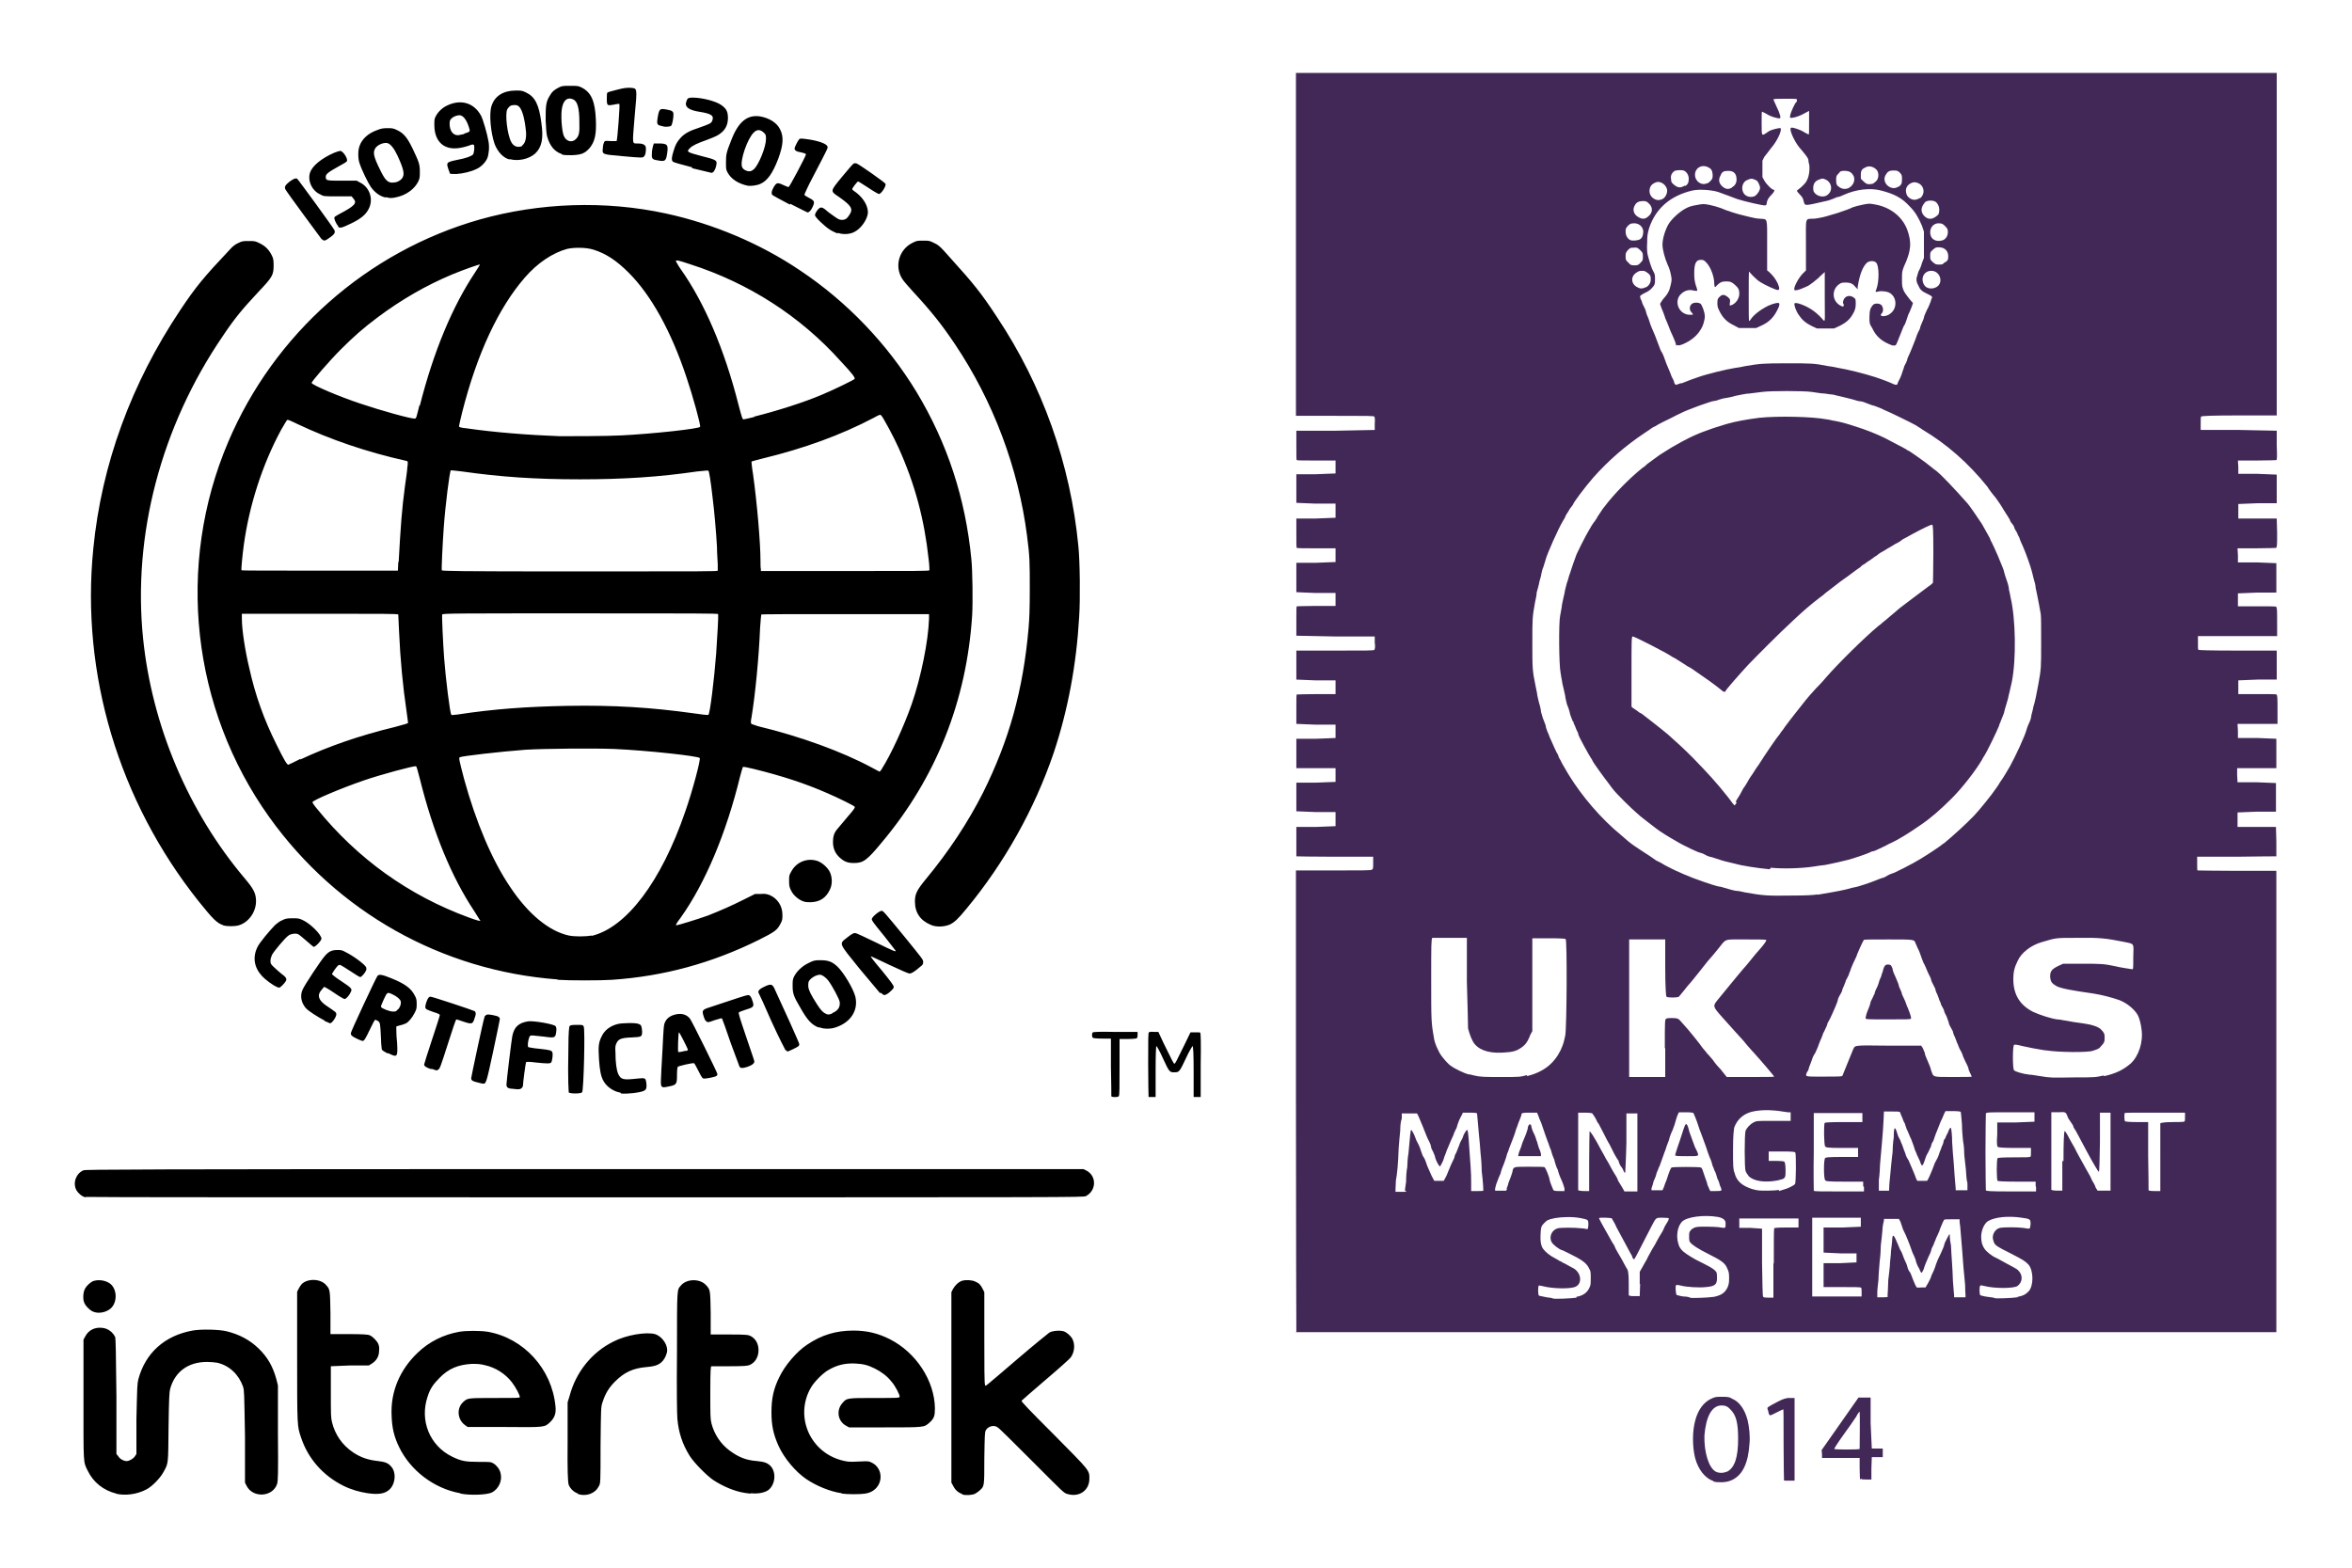 <?xml version="1.0" encoding="UTF-8"?><svg id="b" xmlns="http://www.w3.org/2000/svg" viewBox="0 0 60 40" width="60" height="40"><g id="c"><rect width="60" height="40" style="fill:none;"/><path d="M2.97,38.11c-.33-.08-.59-.29-.73-.58-.12-.24-.11-.15-.11-1.84v-1.51l.05-.09c.08-.15.24-.23.42-.21.15.01.28.11.34.24.01.03.02.43.03,1.51v1.47s.05.06.05.06c.04.07.14.12.21.12s.17-.06.21-.12l.04-.06v-.89c.02-.84.02-.9.05-1.02.18-.67.67-1.11,1.38-1.24.21-.04.69-.03.88.02.32.08.58.22.8.43.23.22.37.46.46.79l.04.16v1.21c.01,1.1,0,1.22-.02,1.3-.11.34-.62.37-.78.05l-.04-.08v-1.17c-.02-1.15-.02-1.18-.05-1.28-.11-.31-.35-.54-.66-.61-.06-.01-.17-.02-.26-.02-.48,0-.82.25-.94.69-.02.08-.03.23-.04.96-.01.96,0,.93-.13,1.16-.08.15-.28.36-.43.44-.24.13-.55.17-.79.11h0ZM14.75,38.11c-.1-.03-.2-.12-.24-.22q-.04-.08-.03-1.1v-1.01s.05-.16.05-.16c.16-.61.57-1.12,1.12-1.39.33-.17.83-.25,1.06-.19.16.05.31.24.31.41,0,.08-.05.2-.11.27-.09.1-.18.14-.41.16-.35.03-.57.13-.81.37-.16.16-.25.31-.32.53-.04.12-.04.14-.05,1.1,0,.97,0,.98-.05,1.05-.09.18-.32.26-.53.19ZM24.55,38.12c-.1-.03-.18-.1-.23-.2l-.05-.09v-4.86l.04-.08c.05-.09.14-.18.23-.21.1-.03.26-.02.34.02.1.04.14.09.19.19l.04.08v1.17c0,.68,0,1.18.02,1.2.02.03-.08.11.82-.66.42-.36.78-.65.82-.68.09-.05.28-.06.37-.03.08.03.18.12.22.2.07.14.05.34-.05.47-.02.03-.31.29-.64.57-.33.28-.6.52-.61.53-.01.02.17.21.82.86.93.94.91.91.91,1.13,0,.3-.26.48-.56.39-.09-.02-.12-.06-.91-.85-.45-.45-.84-.84-.87-.85-.09-.07-.24-.03-.3.07-.03.05-.03.12-.04.72,0,.74,0,.71-.12.82-.03.03-.08.06-.11.08-.07.04-.25.05-.34.02ZM9.38,38.1c-.2-.03-.42-.09-.62-.19-.52-.26-.9-.69-1.08-1.23-.1-.3-.1-.27-.1-2.08v-1.64s.04-.08.04-.08c.02-.04.06-.1.08-.12.16-.15.49-.13.62.03.1.11.1.12.11.71v.54s.48,0,.48,0c.32,0,.49.01.52.03.08.03.19.15.22.22.02.05.03.1.02.18,0,.14-.07.25-.18.32l-.08.05h-.48c-.27.01-.48.02-.49.02,0,0,0,.29,0,.65,0,.59,0,.66.03.78.08.32.26.58.54.77.2.13.37.19.64.22.17.02.25.05.32.13.15.15.12.47-.05.61-.11.09-.26.12-.54.08ZM11.74,38.1c-.67-.12-1.27-.58-1.56-1.18-.13-.27-.18-.49-.19-.8-.03-.61.21-1.17.66-1.6.3-.29.67-.47,1.07-.54.18-.03.53-.03.72,0,.92.16,1.64.95,1.73,1.9.02.18-.02.29-.13.4-.15.14-.11.14-1.18.13h-.93s-.07-.05-.07-.05c-.19-.14-.22-.43-.04-.59.11-.1.11-.1.8-.1.54,0,.63,0,.64-.02.01-.04-.1-.25-.2-.38-.17-.22-.42-.38-.7-.44-.12-.03-.18-.03-.33-.03-.34.02-.59.12-.82.36-.16.16-.24.28-.3.47-.21.61.05,1.26.63,1.54.23.11.33.13.68.13.29,0,.3,0,.37.04.08.05.16.15.18.25.05.19-.05.4-.22.49-.12.06-.54.08-.8.03h0ZM19.15,38.11s-.1-.01-.16-.02c-.25-.04-.54-.16-.8-.33-.17-.12-.49-.44-.6-.62-.18-.29-.28-.59-.31-.94-.01-.12-.02-.7-.01-1.71,0-1.67,0-1.57.1-1.69.15-.18.5-.18.65,0,.1.11.1.12.11.71v.54s.48,0,.48,0c.44,0,.48.01.54.04.13.07.2.2.2.36,0,.18-.09.32-.23.38-.05.02-.14.03-.5.03-.24,0-.45,0-.47,0-.02,0-.03.08-.03.67s0,.67.03.79c.07.27.23.52.46.69.23.17.42.25.71.27.19.02.27.05.35.14.14.17.1.47-.07.6-.1.07-.27.1-.45.08ZM21.47,38.1c-.29-.04-.65-.19-.9-.36-.28-.19-.57-.54-.71-.85-.13-.29-.18-.52-.18-.85,0-.35.05-.6.2-.9.14-.3.45-.66.71-.83.37-.25.74-.36,1.18-.36.35,0,.63.07.93.22.67.34,1.14,1.06,1.15,1.76,0,.2-.02.26-.14.37-.14.12-.11.12-1.14.12h-.91l-.09-.05c-.2-.12-.24-.39-.08-.57.11-.13.11-.13.82-.13.56,0,.63,0,.64-.03.01-.04-.11-.28-.21-.39-.11-.14-.26-.25-.42-.33-.18-.09-.3-.12-.51-.13-.26-.01-.47.04-.7.18-.13.08-.34.29-.42.43-.22.37-.23.82-.04,1.2.19.37.53.62.96.69.07.01.19.01.33,0,.21-.01.22-.01.3.03.25.12.3.46.1.66-.07.07-.15.11-.27.13-.12.02-.45.02-.59,0h0ZM2.36,33.46c-.08-.04-.18-.14-.21-.22-.04-.08-.03-.26.01-.34.04-.09.16-.2.24-.22.15-.04.33,0,.43.09.16.15.16.46,0,.61-.12.11-.33.15-.47.08h0ZM2.18,30.55c-.09-.02-.18-.1-.23-.18-.1-.19-.01-.43.18-.51.05-.02,1.32-.03,12.79-.03h12.72l.08.04c.26.14.25.51-.02.65-.06.03-.39.03-12.76.03-6.99,0-12.73,0-12.76-.01ZM28.35,27.96s0-.34-.01-.74v-.72s-.22,0-.22,0c-.13,0-.23-.01-.24-.02-.03-.02-.03-.12,0-.14.02-.01.18-.02.58-.01h.56s0,.07,0,.07c0,.04,0,.07-.02.09-.01.01-.11.02-.23.02h-.21s0,.72,0,.72c0,.5,0,.72-.02.74-.02.03-.18.03-.19,0h0ZM29.3,27.97s-.01-.37-.01-.81c0-.67,0-.81.02-.82.01-.01.07-.02.13-.01h.11s.14.3.14.3c.22.45.25.51.27.51s.05-.06.27-.51l.14-.29h.12c.08,0,.12,0,.13.01.01.02.02.23.01.83v.81h-.18v-.65c0-.44-.01-.65-.03-.65,0,0-.09.14-.17.32-.16.34-.17.35-.29.35s-.13,0-.29-.35c-.08-.18-.16-.32-.17-.32-.01,0-.02.21-.02.65v.65s-.09,0-.09,0c-.05,0-.09,0-.09,0ZM14.51,27.87s-.03-.24-.01-1.14c0-.4.02-.53.03-.55.02-.02.05-.03.18-.03.15,0,.16,0,.18.04.04.06,0,1.64-.04,1.68-.03.04-.31.04-.35,0ZM15.83,27.88c-.18-.03-.35-.15-.43-.29-.07-.12-.1-.27-.12-.57-.02-.33-.01-.42.07-.58.07-.15.21-.26.4-.31.11-.03.49-.04.55,0,.06.02.07.06.08.18,0,.14,0,.15-.26.16-.27.01-.34.04-.39.14-.03.06-.04.1-.03.23,0,.28.03.47.07.56.07.15.13.16.49.12.21-.02.21-.02.23.13.01.1,0,.15-.06.18-.09.05-.46.09-.59.07ZM13.05,27.78c-.1-.01-.13-.04-.13-.11,0-.07.13-1.15.15-1.24.05-.23.16-.33.4-.37.15-.02.65.07.7.12.02.03.03.05.02.14-.02.16-.03.17-.31.13-.12-.01-.26-.03-.29-.03-.06,0-.07,0-.09.05-.03.08-.05.23-.02.25.01,0,.14.03.28.04.27.03.31.04.33.09.02.04,0,.22-.03.26-.03.03-.1.03-.39,0-.15-.02-.24-.02-.25-.01-.01.01-.08.53-.08.61,0,0-.01.03-.03.05-.04.04-.09.04-.24.02ZM16.88,27.73s-.03-.05-.02-.17c0-.07.02-.42.04-.77.03-.6.03-.64.07-.72.05-.1.14-.16.28-.19.15-.03.27.01.35.11.05.06.7,1.38.7,1.41,0,.02,0,.04-.02.05-.03.03-.25.07-.31.07-.05,0-.06-.01-.15-.19-.05-.1-.1-.19-.11-.2-.03-.02-.4.07-.42.09-.01.02-.02.09-.02.21,0,.23-.01.25-.2.29-.16.03-.15.03-.19,0ZM17.49,26.82s.06-.02.06-.03c0-.03-.22-.46-.23-.45-.02.02-.03.49-.02.5.01.01.08,0,.19-.03ZM12.19,27.62c-.13-.03-.17-.05-.17-.11,0-.03.31-1.49.34-1.56,0-.02.02-.04.04-.05.03-.02.05-.02.17,0,.15.03.18.05.18.11,0,.02-.08.39-.17.82-.17.79-.18.82-.25.82-.01,0-.08-.01-.14-.03ZM11,27.28c-.13-.04-.18-.08-.18-.12,0-.01.09-.3.2-.63.11-.33.2-.61.2-.63,0-.02-.04-.04-.14-.07-.2-.07-.23-.08-.23-.14,0-.06.05-.2.08-.23.01-.02.04-.03.05-.03.05,0,1.1.35,1.13.37.03.03.04.07,0,.17-.05.17-.07.17-.31.09-.08-.03-.15-.05-.16-.05s-.1.26-.2.58c-.22.69-.22.67-.26.7-.04.03-.03.03-.17-.02h0ZM18.87,27.23s-.11-.3-.23-.62c-.11-.33-.21-.6-.22-.62-.01-.02-.05,0-.19.04-.16.06-.18.06-.21.03-.03-.02-.05-.06-.07-.13-.05-.15-.03-.17.16-.23.69-.23.93-.31.97-.31.05,0,.08.03.12.16.04.13.03.15-.17.21-.09.03-.17.06-.18.07-.02.01.02.14.18.61.11.33.21.61.21.63.02.05-.05.11-.17.15-.13.04-.17.04-.2,0ZM9.89,26.88c-.08-.04-.14-.08-.15-.1,0-.02-.02-.14-.02-.27-.02-.4-.02-.42-.08-.46-.03-.02-.06-.03-.07-.03s-.07.11-.13.24c-.12.25-.15.3-.19.3-.03,0-.23-.09-.27-.13-.02-.01-.03-.04-.03-.07,0-.04.64-1.41.68-1.46.04-.05.13-.03.35.06.35.14.51.26.6.44.04.07.05.11.05.21,0,.1,0,.14-.05.23-.06.12-.15.23-.22.27-.03.01-.09.04-.15.05l-.1.03v.06s0,.19.02.35c.02.38.01.39-.23.27h0ZM10.15,25.76c.06-.06.09-.16.07-.22-.02-.05-.1-.12-.21-.17-.13-.06-.13-.06-.22.13-.04.09-.08.18-.07.19.01.04.22.12.3.12.07,0,.09,0,.12-.05ZM20.04,26.8s-.16-.3-.36-.74c-.17-.39-.32-.72-.33-.73-.02-.05.03-.1.16-.16.15-.07.19-.06.24.04.21.45.64,1.4.64,1.43,0,.02-.01.05-.03.06-.02.02-.25.13-.27.13,0,0-.03-.02-.05-.04ZM20.89,26.22c-.18-.07-.29-.18-.48-.52-.16-.27-.19-.35-.19-.54,0-.14,0-.17.04-.25.07-.13.2-.26.37-.34.12-.06.15-.07.29-.07.2,0,.3.03.44.16.16.15.41.57.46.77.08.34-.11.65-.49.78-.13.05-.32.05-.43,0ZM21.23,25.85c.15-.06.21-.16.19-.29-.01-.07-.19-.41-.29-.54-.06-.08-.16-.15-.21-.15-.07,0-.16.04-.23.1-.05.05-.07.07-.07.14-.01.09.02.18.12.35.15.25.21.33.28.38.08.05.12.06.21.02ZM8.28,26.04c-.17-.09-.41-.24-.48-.32-.12-.14-.15-.32-.08-.47.05-.12.47-.75.56-.85.1-.12.18-.16.32-.16.09,0,.13,0,.21.05.19.09.49.31.53.39.01.03.01.05,0,.08-.03.07-.12.17-.15.17-.02,0-.13-.07-.25-.15-.12-.08-.24-.15-.26-.16-.02,0-.05,0-.07.03-.04.04-.14.18-.14.21,0,0,.1.09.23.17.27.18.29.2.25.28-.04.09-.12.18-.16.18-.02,0-.14-.07-.27-.16-.13-.09-.24-.15-.25-.15,0,0-.05.05-.1.12q-.12.18.17.37c.22.15.24.16.24.21,0,.07-.11.23-.16.23,0,0-.07-.03-.14-.06ZM22.45,25.34s-.26-.31-.52-.62c-.54-.67-.53-.63-.33-.79.14-.11.18-.13.23-.12.02,0,.25.11.5.23.47.23.52.25.52.22,0,0-.13-.17-.28-.36-.31-.38-.33-.41-.33-.45,0-.05.19-.21.25-.21.04,0,.05.01.6.68.42.52.46.56.46.62s0,.07-.09.14c-.14.12-.21.16-.26.16-.03,0-.23-.09-.51-.22-.25-.12-.47-.22-.47-.22-.02,0,.02.06.29.38.22.27.29.37.29.4s-.02.06-.1.13c-.05.05-.12.08-.14.08s-.06-.03-.09-.06ZM7.06,25.18c-.1-.04-.3-.19-.38-.28-.2-.22-.24-.48-.11-.74.05-.11.33-.44.45-.56.05-.04.12-.1.18-.12.08-.04.11-.05.26-.05.16,0,.17,0,.29.06.18.09.45.36.45.46,0,.05-.15.21-.2.21,0,0-.09-.07-.19-.16-.1-.09-.2-.17-.22-.17-.07-.02-.18,0-.23.04-.08.05-.37.4-.42.49-.02.05-.04.1-.04.15,0,.07,0,.08.07.15.04.04.13.12.19.17.15.11.17.15.12.22-.03.05-.14.16-.16.15,0,0-.04-.01-.07-.02ZM14.22,24.99c-2.95-.22-5.62-1.72-7.35-4.14-1.98-2.77-2.39-6.42-1.05-9.57,1.17-2.76,3.54-4.86,6.42-5.68,1.53-.43,3.2-.49,4.76-.15,1.19.26,2.39.76,3.41,1.45,1.2.8,2.23,1.88,2.97,3.1.79,1.31,1.25,2.72,1.4,4.27.03.3.04,1.1.02,1.43-.14,2.18-.92,4.15-2.31,5.8-.38.46-.47.52-.71.52-.16,0-.25-.04-.36-.14-.11-.1-.17-.23-.17-.39s.03-.25.13-.36c.04-.05.16-.19.26-.31.15-.17.18-.22.16-.24-.03-.03-.41-.22-.69-.34-.57-.25-1.15-.44-1.88-.62-.16-.04-.27-.06-.28-.05,0,0-.04.12-.07.24-.35,1.44-.89,2.73-1.52,3.61-.1.13-.13.19-.11.19.04,0,.53-.15.81-.25.33-.13.6-.25.92-.41l.28-.14h.14c.13-.01.15,0,.24.03.2.09.32.28.32.5,0,.11,0,.14-.05.23-.08.16-.15.21-.55.41-1.19.59-2.42.93-3.75,1.02-.28.02-1.11.02-1.38,0ZM15.09,23.88c.89-.21,1.78-1.39,2.39-3.17.19-.54.4-1.34.37-1.37-.05-.05-1.31-.19-2.18-.23-.51-.02-1.8-.01-2.27.02-.66.05-1.6.16-1.67.19-.03.02-.02.06.11.56.3,1.09.71,2.07,1.18,2.76.46.69.99,1.12,1.49,1.23.15.03.42.03.58,0ZM12.25,23.49s-.07-.11-.15-.24c-.58-.87-1.05-2.01-1.39-3.38-.06-.23-.08-.31-.1-.32-.06-.01-.89.21-1.35.37-.55.19-1.29.5-1.29.55,0,.01.05.09.12.17,1.03,1.27,2.34,2.21,3.87,2.77.22.08.3.1.3.08ZM22.5,19.61c.23-.36.56-1.08.76-1.65.24-.7.42-1.6.44-2.17v-.12s-2.13,0-2.13,0c-1.4,0-2.14,0-2.15.01,0,0-.02.16-.03.34-.03.73-.12,1.69-.22,2.29-.02.1-.02.14,0,.16.01.01.09.03.17.06,1.08.26,2.15.65,2.91,1.06.1.05.18.1.19.1,0,0,.03-.03.05-.06ZM7.66,19.38c.7-.33,1.5-.61,2.41-.83.26-.07.34-.09.34-.11,0-.01-.02-.15-.04-.3-.09-.6-.16-1.32-.19-2.03-.01-.22-.02-.42-.02-.43,0-.02-.41-.02-2-.02h-1.99s0,.13,0,.13c0,.29.09.85.19,1.26.15.68.37,1.3.69,1.94.2.41.28.54.31.52.01,0,.15-.07.31-.15ZM11.68,18.23c.92-.14,1.75-.2,2.8-.22,1.19-.02,2.13.04,3.21.19.2.03.37.05.38.04.04-.01.15-.91.2-1.57.03-.44.06-.97.05-1,0-.02-.6-.02-3.52-.02-3.2,0-3.51,0-3.52.03-.01.03.02.71.05,1.11.04.54.15,1.4.18,1.44.01.02,0,.02.18,0ZM10.17,14.34c.05-.89.08-1.34.16-1.93.03-.21.06-.42.06-.47.02-.15.02-.17-.02-.18-1-.22-1.96-.55-2.78-.94-.21-.1-.25-.12-.27-.1-.01.01-.08.13-.15.25-.48.89-.81,1.92-.95,2.93-.04.3-.07.63-.06.65,0,.01.69.01,2,.01h1.99s.01-.22.01-.22ZM18.31,14.55s0-.08,0-.15c0-.07-.02-.27-.02-.45-.02-.36-.07-.93-.11-1.24-.05-.44-.09-.69-.11-.7-.01-.01-.08,0-.29.02-.96.14-1.86.2-2.99.2s-2.02-.06-3-.2c-.15-.02-.28-.03-.29-.03-.03.03-.14.89-.18,1.46-.03.41-.06,1.06-.05,1.09,0,.02.32.03,3.52.03s3.51,0,3.52-.02ZM23.71,14.55s0-.14-.02-.28c-.11-1.02-.35-1.92-.77-2.85-.12-.27-.39-.77-.44-.82-.03-.03-.04-.02-.21.07-.82.43-1.75.77-2.82,1.03-.15.04-.28.07-.28.08,0,0,.01.15.04.32.1.71.19,1.75.19,2.21,0,.09,0,.18.01.21v.05h2.15c1.87,0,2.14,0,2.15-.02h0ZM15.84,11.11c.81-.04,2-.17,2.02-.22.02-.04-.19-.8-.35-1.27-.39-1.17-.9-2.09-1.47-2.66-.31-.31-.58-.49-.9-.59-.19-.06-.49-.06-.67-.02-.37.1-.76.36-1.08.73-.67.77-1.22,1.94-1.6,3.44-.04.17-.08.33-.08.35,0,.03.02.04.2.06.69.1,1.56.17,2.37.2.27,0,1.22,0,1.55-.02ZM10.71,10.35c.35-1.38.83-2.53,1.41-3.4.07-.11.13-.2.12-.2-.01-.01-.41.13-.7.25-.67.28-1.31.65-1.91,1.1-.36.27-.6.48-.94.82-.28.28-.74.81-.74.85,0,.05.73.36,1.25.53.5.17,1.29.39,1.38.38.04,0,.04-.02.12-.34ZM19.24,10.63c.56-.14,1.26-.36,1.73-.56.31-.13.8-.37.83-.4.02-.03-.04-.12-.35-.45-1.03-1.15-2.35-2-3.85-2.48-.3-.1-.35-.11-.36-.08,0,0,.05.1.12.2.61.86,1.12,2.05,1.48,3.47.09.34.1.37.13.37.02,0,.14-.03.27-.06ZM5.7,23.61c-.17-.06-.26-.15-.63-.61-2.04-2.56-3.01-5.8-2.69-9,.21-2.15.97-4.22,2.22-6.09.4-.6.6-.84,1.27-1.55.07-.08.14-.13.21-.16.1-.05.12-.05.27-.05s.16,0,.28.06c.14.07.23.16.3.3.04.08.05.11.05.26,0,.25-.03.3-.39.68-.42.45-.61.68-.91,1.13-1.57,2.3-2.3,5.07-2.03,7.71.23,2.24,1.16,4.43,2.6,6.13.21.25.27.36.28.53.02.29-.17.58-.44.66-.11.03-.29.03-.4,0ZM23.75,23.6c-.27-.11-.41-.31-.41-.6,0-.19.05-.29.28-.57.58-.7,1.07-1.44,1.46-2.21.66-1.33,1.02-2.6,1.16-4.2.02-.24.03-.48.03-.99,0-.69,0-.83-.07-1.36-.22-1.72-.86-3.43-1.84-4.89-.33-.49-.58-.81-1.06-1.33-.12-.13-.25-.28-.28-.33-.21-.32-.09-.76.27-.93.1-.05.12-.05.26-.05s.16,0,.26.05c.13.06.16.08.45.41.58.64.78.89,1.18,1.5,1.15,1.73,1.87,3.74,2.07,5.84.04.37.05,1.37.02,1.8-.07,1.23-.29,2.39-.65,3.47-.49,1.44-1.26,2.81-2.22,3.97-.23.28-.31.35-.43.41-.14.06-.35.07-.48.01ZM20.47,22.99c-.12-.05-.24-.16-.29-.27-.04-.08-.05-.11-.05-.24,0-.14,0-.15.06-.25.13-.24.41-.35.67-.26.11.04.25.16.31.28.06.13.07.31,0,.45-.1.21-.25.31-.48.32-.1,0-.15,0-.22-.03ZM8.21,6.11s-.89-1.2-.93-1.28c-.03-.06,0-.11.1-.19.11-.08.16-.1.2-.08.02.01.91,1.23.95,1.31.03.06,0,.11-.1.18-.14.1-.16.11-.22.05ZM21.37,5.96s-.14-.06-.2-.1c-.14-.09-.38-.32-.38-.37,0-.02.02-.07.05-.11.08-.11.12-.11.23-.02.04.04.14.11.21.16.11.08.14.09.2.09.08,0,.13-.03.19-.13.1-.15.05-.23-.26-.45-.24-.16-.24-.14.08-.53.14-.17.27-.32.29-.33.02,0,.05-.01.07,0,.08.03.73.49.74.52.02.06-.11.26-.17.26-.01,0-.14-.07-.27-.16-.14-.09-.25-.16-.26-.16-.02,0-.16.18-.15.2,0,.01.05.05.11.09.19.15.3.35.29.52-.02.17-.18.4-.35.48-.11.06-.29.07-.42.02ZM8.63,5.77c-.06-.06-.11-.19-.1-.22,0-.02.06-.05.11-.08.42-.22.48-.29.37-.41l-.04-.05h-.36c-.34,0-.36,0-.44-.05-.21-.09-.33-.35-.26-.56.06-.17.29-.36.61-.5.07-.03.14-.05.16-.05.07,0,.2.2.17.26,0,.02-.11.08-.22.14-.25.14-.32.19-.32.26,0,.1.02.1.42.1h.37l.09.05c.24.12.34.42.22.66-.07.15-.2.26-.45.38-.25.12-.29.13-.34.08ZM20.15,5.22c-.23-.12-.43-.23-.44-.24-.04-.03-.03-.11.03-.21.07-.11.09-.12.24-.05.07.03.13.06.14.05.02,0,.44-.79.44-.83,0-.02-.03-.03-.11-.05-.13-.02-.18-.05-.18-.1,0-.04.09-.21.12-.24.02-.02.06-.02.26.01.25.04.44.11.46.18.01.04.02.02-.37.77-.13.24-.22.45-.22.46,0,.01.06.05.12.08.14.07.15.1.09.23-.04.09-.09.14-.13.14,0,0-.21-.1-.44-.22ZM9.84,5.04c-.15-.03-.28-.13-.38-.27-.07-.1-.24-.45-.29-.61-.04-.12-.04-.32,0-.43.06-.18.22-.33.45-.41.1-.04.15-.05.26-.05.12,0,.15,0,.25.05.17.08.26.19.4.48.16.34.18.39.18.58,0,.13,0,.17-.04.25-.09.19-.31.35-.55.4-.12.03-.18.03-.27,0ZM10.14,4.64s.09-.05.11-.08c.08-.1.06-.22-.11-.59-.09-.19-.18-.3-.26-.32-.1-.02-.26.05-.31.14-.06.1-.04.21.13.55.12.25.19.32.31.32.04,0,.11-.01.14-.03ZM19.08,4.74c-.24-.05-.43-.17-.52-.34-.04-.07-.04-.1-.04-.26,0-.2.01-.25.13-.55.18-.48.41-.67.74-.62.23.04.43.16.51.33.1.19.08.41-.05.76-.14.36-.27.55-.45.63-.08.04-.24.06-.32.05ZM19.24,4.31c.12-.12.3-.56.3-.76,0-.11,0-.11-.06-.17-.09-.08-.17-.08-.25,0-.16.15-.36.72-.3.88.02.06.11.11.18.11.05,0,.07-.01.13-.06ZM11.47,4.4s-.06-.14-.06-.2c0-.06.05-.08.25-.12.22-.04.35-.09.4-.13.04-.04.05-.22.03-.25-.02-.02-.04-.02-.14.02-.28.09-.48.09-.64-.01-.15-.1-.23-.28-.23-.52,0-.11,0-.16.03-.21.05-.11.16-.22.28-.28.36-.18.7-.08.88.25.05.09.16.47.19.65.03.15.01.34-.03.44-.05.11-.16.22-.27.27-.14.07-.35.12-.52.13-.13,0-.15,0-.17-.02ZM11.84,3.41c.16-.05.16-.05.12-.17-.06-.19-.15-.3-.24-.3-.07,0-.16.04-.2.08-.04.04-.05.06-.05.14,0,.17.08.29.21.29.03,0,.1-.02.16-.03ZM17.66,4.27c-.31-.08-.49-.13-.5-.15-.03-.04-.03-.1.02-.26.05-.16.08-.23.18-.34.1-.11.22-.18.47-.26.28-.1.31-.11.34-.18.05-.13-.02-.18-.34-.23q-.37-.06-.33-.23c.03-.11.05-.13.16-.13.25,0,.6.09.74.19.13.09.17.17.17.33,0,.15-.05.27-.15.36-.09.08-.15.11-.39.2-.25.09-.36.14-.43.21-.09.09-.09.1.29.2.4.1.41.11.38.25-.02.1-.07.18-.12.18-.01,0-.24-.06-.5-.12ZM16.77,4.09c-.14-.02-.15-.05-.14-.19,0-.06.02-.14.03-.18l.02-.06h.11c.24,0,.26.03.23.25-.03.2-.05.22-.25.18h0ZM13,4.07c-.16-.04-.3-.19-.38-.39-.1-.28-.15-.78-.08-.98.08-.25.3-.39.62-.39.13,0,.16,0,.26.05.23.11.33.31.39.77.06.41.01.63-.16.79-.16.14-.43.2-.65.14ZM13.32,3.71c.07-.04.11-.17.1-.33-.03-.33-.09-.56-.17-.65-.04-.04-.06-.05-.13-.05-.09,0-.13.03-.18.11-.06.12,0,.64.1.83.06.12.18.16.29.1ZM15.85,3.98c-.5-.04-.49-.04-.47-.21,0-.06.02-.12.03-.14.02-.04.03-.04.17-.03.1,0,.15,0,.15,0,.02-.03.09-.94.07-.95,0,0-.07,0-.14.02-.17.03-.18.03-.18-.15,0-.09,0-.15.02-.16.01-.01.12-.04.24-.07.19-.05.24-.05.34-.05.18.02.18-.03.11.73-.06.74-.07.69.08.69.12,0,.18.03.2.08.02.07,0,.22-.04.25-.03.04-.05.04-.6-.01ZM14.33,3.93c-.18-.06-.3-.2-.37-.44-.02-.07-.03-.19-.04-.41,0-.35,0-.47.1-.63.06-.11.12-.16.24-.22.08-.04.11-.04.29-.04s.21,0,.3.05c.23.12.33.34.35.8.02.4-.03.59-.17.75-.12.13-.21.16-.44.17-.13,0-.21,0-.26-.02ZM14.69,3.55c.08-.08.1-.16.09-.44,0-.35-.05-.52-.15-.57-.14-.07-.25,0-.29.2-.04.17-.01.59.04.72.06.15.21.19.31.09ZM16.94,3.23s-.04-.01-.08-.02c-.1-.02-.11-.05-.08-.23.04-.21.05-.22.25-.18.12.02.15.05.15.12,0,.1-.03.26-.06.29-.02.02-.13.03-.18.02Z"/><path d="M43.71,37.79c-.21-.07-.39-.29-.47-.6-.07-.29-.07-.69.01-.96.07-.26.21-.45.4-.54.11-.05.12-.05.27-.05s.19,0,.27.05c.19.08.32.28.39.54.04.16.07.42.05.6-.03.49-.17.8-.44.93-.09.04-.13.05-.25.06-.11,0-.17,0-.23-.02ZM44.06,37.55c.19-.1.28-.36.28-.84,0-.4-.05-.6-.19-.74-.07-.08-.13-.11-.23-.11-.25,0-.4.28-.44.77-.01.43.11.82.29.92.08.04.19.04.28,0ZM45.51,37.77s-.01-.42-.01-.91c0-.75,0-.9-.01-.9s-.09.04-.17.08c-.09.05-.16.08-.17.07-.01,0-.04-.05-.04-.1-.03-.08-.03-.09,0-.11.01-.01.11-.07.23-.13q.2-.11.32-.1h.12v2.11h-.12c-.07,0-.12,0-.13,0ZM47.45,37.75s-.01-.14-.01-.29v-.26h-.48s-.48,0-.48,0v-.1s-.01-.1-.01-.1l.47-.67.47-.67h.31v.65s.03.65.03.65h.13s.15,0,.15,0v.22s-.15,0-.15,0h-.13s-.01.29-.01.29v.28s-.13,0-.13,0c-.09,0-.12,0-.13-.02ZM47.44,36.97s.01-.94,0-.95c-.01,0-.05.05-.09.13-.05.08-.2.29-.33.47-.13.18-.23.34-.23.35.01.02.64.02.65,0ZM33.07,33.98s-.01-2.66-.01-5.89v-5.88h.96c.74,0,.95,0,.98-.02.03-.02.03-.04.03-.18v-.15s-.98,0-.98,0c-.53,0-.98-.01-.98-.01v-.75h.49s.51-.02.51-.02v-.36h-.51s-.49-.02-.49-.02v-.73h.49s.51-.02.51-.02v-.35h-.49s-.51,0-.51,0v-.75h.49s.51-.02.51-.02v-.34h-.51s-.49-.02-.49-.02v-.37c0-.28,0-.37.01-.38.01,0,.24-.01.51-.01h.48v-.35h-.51s-.49-.02-.49-.02v-.74s.99,0,.99,0c.83,0,.99,0,1-.02.01-.01.03-.08.01-.18v-.16h-1s-1-.02-1-.02v-.37c0-.28,0-.37.01-.38.01,0,.24-.01.51-.01h.48v-.33h-.51s-.49-.02-.49-.02v-.75h.49s.51-.02.51-.02v-.35h-.48c-.27,0-.49,0-.51-.01-.01-.01-.01-.1-.01-.38v-.37h.49s.51-.02.51-.02v-.36h-.51s-.49-.02-.49-.02v-.73h.49s.51-.02.51-.02v-.33h-.48c-.27,0-.49,0-.51-.01-.01-.01-.01-.1-.01-.38v-.37h1s1-.02,1-.02v-.16c.01-.1,0-.17-.01-.18-.01-.02-.17-.02-1-.02h-1V1.86h12.51s12.51,0,12.51,0v8.74h-.95c-.68,0-.96.01-.98.03-.01.01-.01.06-.01.18v.16h.98s.96.02.96.02v.37c.01.28.01.37-.01.38,0,0-.24.01-.49.01h-.49s.01.17.01.17v.17h.49s.49.02.49.02v.73h-.49s-.49.02-.49.02v.37s.49,0,.49,0h.49s.01.37.01.37c0,.28,0,.37-.03.38,0,0-.24.01-.49.01h-.49s.01.18.01.18v.18h.49s.49.02.49.02v.75h-.49s-.49.02-.49.02v.33s.48,0,.48,0c.25,0,.49,0,.49.01.03.01.03.1.03.38v.37s-1.02,0-1.02,0h-1v.17c0,.12,0,.17.01.18.01.01.31.02,1.02.02h.98v.74h-.49s-.49.02-.49.02v.35s.48,0,.48,0c.25,0,.49,0,.49.01.03.01.03.1.03.38v.37s-.51,0-.51,0h-.51s.01.18.01.18v.18h.49s.49.02.49.02v.75h-.49s-.51,0-.51,0v.18s.01.18.01.18h.49s.49.02.49.02v.73h-.49s-.49.02-.49.02v.37s.49,0,.49,0h.49s.01.38.01.38v.37s-.45,0-1.02.01h-1v.17c0,.12,0,.17.01.18.01,0,.47.01,1.02.01h.99v11.77s-12.51,0-12.51,0c-6.87,0-12.49,0-12.51,0h0ZM40.21,33.09c.17-.03.27-.1.33-.22.04-.08.04-.1.04-.26,0-.14,0-.18-.04-.24-.05-.12-.16-.21-.4-.33-.12-.06-.23-.12-.24-.12,0,0-.03-.02-.05-.02-.09-.03-.23-.14-.27-.21-.07-.14.01-.31.16-.35.08-.02.43-.02.59,0,.07,0,.13.02.15.02.03,0,.03,0,.04-.11,0-.13,0-.13-.2-.17-.21-.04-.48-.03-.65,0-.19.04-.2.05-.28.13-.08.08-.08.11-.09.28-.01.17.01.31.07.38.05.07.17.17.29.23.04.02.09.05.12.07.03.01.07.03.09.05.04.01.08.04.12.06.03.02.08.04.11.06.25.11.28.43.07.5-.15.05-.57.04-.8-.02-.05-.01-.09-.02-.11-.02-.03,0-.03.24,0,.26.01,0,.09.02.19.04.08.01.16.02.16.03.03.02.49,0,.61-.02ZM43.72,33.09c.19-.04.28-.1.35-.24.03-.08.04-.11.04-.24s-.01-.17-.05-.25c-.05-.13-.15-.2-.47-.36-.28-.14-.43-.24-.47-.3-.03-.02-.03-.08-.03-.15,0-.11,0-.11.05-.17.04-.04.09-.06.13-.07.09-.02.44-.01.56,0,.2.03.19.04.19-.09q.01-.13-.2-.17c-.36-.06-.79,0-.91.12-.12.12-.16.38-.09.58.01.05.05.11.07.13.05.07.21.17.37.26.36.18.41.21.47.26.05.05.07.05.07.17.01.2-.04.25-.28.27-.17.02-.51,0-.65-.04-.04-.01-.09-.02-.11-.01-.03.01-.01.23.01.25,0,0,.09.03.17.04.09,0,.17.02.17.03.01.02.49,0,.6-.02ZM51.47,33.09c.15-.03.2-.06.28-.14.13-.14.13-.52,0-.68-.08-.09-.15-.13-.44-.28-.36-.18-.43-.22-.45-.31-.03-.08-.03-.11-.01-.19.03-.08.09-.14.17-.16.09-.02.44-.02.59,0,.2.03.17.04.19-.09,0-.13,0-.14-.23-.17-.33-.05-.68-.02-.86.09-.09.06-.17.23-.17.4,0,.13.03.23.09.31.03.05.17.17.28.22.03.01.15.08.28.15.13.07.27.14.29.17.13.12.12.3-.01.4-.09.07-.6.07-.86,0-.04-.01-.09-.02-.09-.01-.03.01-.03.23,0,.25.01,0,.09.03.19.04.09.01.16.02.17.03.01.02.48,0,.59-.02ZM41.83,32.76v-.31l.08-.14c.04-.08.11-.18.13-.24.03-.05.08-.15.11-.2.04-.06.09-.15.12-.21.03-.06.08-.14.11-.19.03-.04.07-.13.09-.18.03-.05.07-.12.09-.15.01-.03.01-.06.01-.06s-.08-.01-.16-.01c-.17,0-.16-.01-.28.22-.44.86-.43.84-.45.84-.01,0-.04-.04-.05-.09-.05-.08-.16-.3-.39-.72-.05-.12-.12-.22-.12-.23-.01-.02-.31-.03-.33-.01,0,0,.03.07.07.14.08.14.13.23.23.41.03.06.07.12.08.13,0,0,.03.06.05.11.03.05.07.13.11.19.03.05.08.14.11.2.03.06.07.12.08.14.01.03.03.1.03.33v.32s.04.03.15.02h.13s.01-.31.01-.31ZM45.25,32.22c0-.47,0-.87.01-.88,0-.01.09-.02.31-.02h.31v-.23h-.76s-.75,0-.75,0v.24h.29s.29.02.29.02v.86c.01.47.01.87.03.88,0,.01.04.02.13.02h.13v-.86ZM47.49,32.98c0-.06,0-.1-.01-.12-.01-.02-.11-.02-.49-.02h-.47v-.61h.43s.41-.02.41-.02v-.23h-.41s-.43-.02-.43-.02v-.64h.48s.47-.02.47-.02v-.23h-.61s-.63,0-.63,0v2.01h.63s.63,0,.63,0v-.1ZM48.15,33.06s.01-.08.01-.14.01-.18.01-.26c.01-.08.03-.24.04-.35,0-.12.03-.29.03-.39.01-.1.03-.23.03-.29.01-.16.04-.14.15.13.03.06.05.14.08.17.01.03.03.06.03.07s.03.07.05.13c.03.06.07.15.08.2.01.05.04.11.07.14.01.03.03.06.03.07s.03.07.05.13c.03.06.05.13.07.15.01.03.01.04.13.03h.11s.07-.12.07-.12c.03-.06.07-.13.07-.15s.04-.09.07-.16c.03-.07.05-.13.05-.14s.03-.07.05-.13c.15-.31.17-.38.17-.4,0-.03.13-.27.13-.26.01,0,.01.04.01.07s.01.13.03.22c.01.26.04.56.05.91.01.17.03.34.03.36v.05s.16,0,.16,0h.13v-.06s-.01-.15-.01-.26c-.04-.38-.05-.55-.07-.82-.03-.33-.05-.68-.07-.78v-.07h-.2c-.15,0-.19,0-.2.02-.03.05-.12.27-.12.29,0,0-.03.06-.05.11-.03.05-.05.13-.07.16-.01.04-.03.08-.04.1-.01.02-.04.07-.05.13-.01.05-.07.15-.09.21-.03.07-.07.16-.08.2-.01.05-.04.1-.05.12-.03.04-.03.04-.08-.08-.04-.06-.07-.14-.08-.17,0-.03-.03-.1-.05-.15s-.05-.1-.05-.11c0-.01-.09-.26-.17-.44-.03-.06-.07-.14-.08-.18-.01-.04-.04-.11-.05-.15l-.04-.07h-.19s-.19,0-.19,0v.04s-.04.14-.04.26c-.01.12-.03.29-.04.37,0,.09-.01.28-.03.42-.01.15-.03.35-.03.46-.01.1-.03.25-.03.32v.13s.12,0,.12,0c.12,0,.15,0,.15-.03ZM45.38,30.39s.09-.03.13-.04c.09-.02.27-.11.28-.14.03-.02.03-.76.01-.8-.01-.02-.05-.03-.35-.03h-.33v.24s.2,0,.2,0c.09,0,.19.01.2.02.01.01.03.07.03.21,0,.23,0,.22-.21.27-.32.06-.6.02-.73-.11-.03-.04-.07-.1-.08-.13-.03-.07-.03-.95,0-1.03.03-.07.11-.16.2-.21.08-.04.09-.04.4-.04.16,0,.36,0,.43,0h.12s0-.11,0-.11v-.11h-.07c-.36-.06-.6-.07-.84-.03-.27.04-.45.2-.53.42-.01.08-.03.16-.03.57s0,.49.04.59c.05.21.2.33.45.41.15.04.17.04.39.04.12,0,.25-.01.29-.02h0ZM35.84,30.38s.01-.11.03-.23c0-.12.01-.29.03-.37,0-.09.01-.24.03-.35.04-.42.05-.6.07-.6.01,0,.07.09.11.21.01.04.05.11.08.17.03.06.05.12.05.13s.03.07.05.14c.04.06.07.12.07.13s.03.07.05.14c.03.07.08.18.11.25l.07.13h.24l.07-.13c.03-.07.08-.2.12-.29.04-.09.08-.16.08-.17s.01-.07.05-.13c.03-.07.05-.13.05-.13s.03-.06.05-.13c.04-.07.07-.13.07-.14,0-.03.08-.18.11-.18.01,0,.03.08.05.43.03.42.05.65.05.89v.24s.16,0,.16,0c.07,0,.13,0,.15-.01,0-.02,0-.16-.04-.49,0-.09-.01-.3-.03-.46-.01-.16-.03-.37-.04-.46-.04-.46-.05-.54-.05-.56,0-.01-.05-.02-.19-.02h-.17l-.05.1c-.03.05-.07.15-.09.21-.01.06-.04.12-.05.13,0,0-.01.04-.03.06,0,.02-.04.12-.09.22-.04.1-.08.19-.08.19s-.03.06-.05.13c-.03.07-.05.13-.05.14,0,.02-.08.18-.09.19-.03.01-.11-.15-.13-.23,0-.03-.03-.09-.05-.14-.03-.05-.05-.1-.05-.11s-.01-.07-.04-.13c-.03-.06-.07-.14-.08-.17-.03-.08-.15-.38-.2-.49l-.04-.08h-.39v.13c-.03.07-.04.21-.04.31-.01.1-.03.3-.04.45-.01.37-.04.67-.07.82,0,.07-.01.17-.01.21v.08h.13c.08,0,.15,0,.15-.01ZM38.43,30.34s.03-.08.04-.11c0-.03.04-.12.07-.2.03-.08.05-.15.05-.17s.01-.04.03-.06c.04-.03.07-.03.39-.03.2,0,.37,0,.39.01.03.02.12.24.13.32.01.05.05.16.09.25.01.03.03.04.16.04h.13v-.07s-.04-.14-.08-.22c-.04-.08-.08-.2-.09-.25-.03-.05-.07-.17-.09-.26-.04-.09-.08-.21-.09-.26-.03-.05-.05-.15-.08-.21-.04-.11-.07-.19-.16-.46-.03-.07-.07-.16-.08-.2l-.03-.07h-.17c-.19,0-.23,0-.23.06,0,.02-.03.08-.05.14-.03.06-.05.15-.08.21-.05.18-.11.31-.15.42-.03.06-.05.16-.08.21-.01.05-.05.17-.08.25-.04.09-.08.2-.09.26-.03.06-.07.16-.09.22-.03.06-.04.14-.05.17v.05s.13,0,.13,0h.15l.03-.05ZM38.73,29.49s.01-.07.04-.14c.03-.07.05-.13.05-.14s.03-.09.07-.18c.04-.09.07-.19.08-.22,0-.07.04-.14.07-.12.01,0,.03.04.03.08.01.04.04.12.07.17.03.06.05.15.07.19.01.05.04.13.05.17.03.05.04.11.05.14v.06h-.29c-.17,0-.28,0-.28,0ZM40.54,29.64c0-.41.01-.76.01-.77.01-.02.11.12.31.5.03.05.08.14.11.2.04.06.09.15.12.21.03.06.08.14.11.19.03.04.07.12.08.16.03.04.07.12.11.18l.05.09h.17s.16,0,.16,0v-1.99h-.28v.75c-.01.43-.03.76-.03.76-.01,0-.03,0-.04-.04-.01-.03-.04-.09-.07-.12-.03-.04-.04-.08-.05-.1,0-.02-.01-.05-.03-.07-.01-.01-.05-.08-.09-.15-.03-.07-.09-.17-.12-.24-.04-.06-.11-.2-.16-.3-.05-.1-.11-.21-.12-.23-.03-.02-.05-.09-.08-.14-.03-.05-.07-.11-.08-.12-.01-.01-.08-.02-.19-.02h-.17v1.98s.05.02.15.02h.13v-.75ZM42.44,30.31s.04-.13.07-.19c.08-.25.11-.31.13-.33.03-.02.72-.02.75,0,.03.01.04.05.12.29.03.07.05.15.05.16.01.02.03.06.04.09l.03.06h.13c.08,0,.15,0,.15-.02.01,0,0-.06-.03-.11-.01-.05-.04-.14-.07-.19-.01-.05-.04-.13-.05-.16-.03-.04-.04-.11-.07-.16-.01-.05-.04-.15-.08-.23-.03-.08-.07-.19-.09-.26-.03-.07-.07-.2-.11-.3-.04-.1-.08-.21-.09-.25-.04-.13-.11-.29-.12-.31-.01-.01-.07-.02-.2-.02h-.17l-.03.06s-.04.1-.05.15c-.01.05-.05.16-.08.24-.04.08-.08.19-.09.24-.01.05-.07.17-.09.26-.04.09-.08.23-.11.3-.03.08-.05.15-.07.17,0,.02-.03.08-.05.13-.01.06-.05.16-.08.22-.01.06-.04.14-.05.17v.05s.13,0,.13,0h.15l.04-.09ZM42.73,29.49s.01-.07.12-.38c.05-.14.09-.29.11-.33.04-.13.07-.13.11,0,.01.05.04.15.07.22.03.07.05.15.07.19.01.04.04.11.07.16.07.16.08.15-.25.15-.21,0-.28,0-.28-.02ZM47.53,30.27v-.12h-.48c-.43,0-.48-.01-.49-.04-.04-.04-.04-.53,0-.56.01-.02.07-.03.43-.03h.41v-.23h-.41c-.36,0-.41-.01-.43-.04-.03-.03-.04-.57-.01-.6.01-.01.13-.02.48-.02h.48v-.23h-1.24v.98c-.01.54,0,.99,0,1,0,.02.15.02.64.02h.64v-.12ZM48.2,30.19c.01-.11.03-.29.04-.42.01-.12.03-.29.04-.37,0-.08.01-.25.03-.38,0-.28.03-.3.09-.1.01.05.05.13.08.18.01.05.04.09.04.1s.03.07.05.14c.03.07.05.13.05.14s.03.07.07.13c.05.12.15.34.19.46l.03.06h.25l.03-.05c.04-.07.17-.4.17-.41,0,0,.03-.06.07-.13.03-.07.05-.13.05-.14s.03-.06.05-.13c.03-.06.05-.12.05-.14s.01-.05.04-.08c.01-.03.04-.1.07-.15.04-.11.07-.15.08-.11.01.01.03.18.03.36.01.18.03.42.04.52.01.18.04.56.05.65v.05h.15s.15,0,.15,0v-.18c-.03-.1-.03-.25-.04-.35-.01-.09-.03-.26-.04-.36,0-.1-.01-.26-.03-.35-.01-.09-.03-.29-.03-.45-.01-.16-.03-.29-.03-.31-.01-.01-.07-.02-.2-.02h-.19l-.04.08s-.05.13-.08.18c-.05.14-.12.29-.16.41-.01.05-.04.1-.04.11-.01,0-.04.06-.05.12-.03.06-.07.16-.11.22-.03.06-.05.15-.07.19-.01.04-.04.08-.05.08,0,0-.04-.05-.05-.11-.03-.07-.07-.14-.08-.17-.01-.03-.03-.08-.05-.12-.01-.04-.05-.16-.09-.26-.05-.1-.09-.22-.12-.27-.01-.04-.04-.11-.05-.15-.03-.04-.05-.11-.07-.16-.03-.05-.04-.11-.05-.12-.01-.02-.07-.02-.21-.02h-.2s-.01.22-.01.22c-.01.28-.07.89-.09,1.13,0,.07-.01.25-.03.4v.27s.13,0,.13,0h.13s.01-.2.01-.2ZM51.93,30.27v-.12s-.48,0-.48,0c-.32,0-.48-.01-.49-.02-.03-.02-.03-.55,0-.58.01-.01.13-.02.41-.02.33,0,.41,0,.43-.02.01-.01.01-.06.01-.12v-.1h-.41c-.28,0-.43-.01-.44-.03-.01-.01-.03-.08-.01-.32v-.3h.47s.48-.02.48-.02v-.24h-.61c-.55,0-.61,0-.63.03,0,.01-.01.45-.01.98s.01.96.01.98c.01.02.08.03.64.03h.64v-.12ZM52.64,29.63c0-.44.01-.76.03-.77.01,0,.05.05.12.19.03.05.08.15.13.23.04.08.09.18.12.23.19.35.27.48.28.5,0,.01.03.06.05.11.03.05.08.13.09.18l.05.08h.33v-1.99h-.27v.75c-.01.41-.01.76-.03.76-.01,0-.15-.23-.31-.53-.16-.3-.29-.55-.31-.57-.01-.01-.03-.04-.03-.07-.01-.02-.04-.07-.07-.11-.03-.04-.07-.1-.08-.14-.04-.11-.05-.11-.24-.1h-.17v1.98s.05.02.15.02h.13v-.76ZM55.11,29.54v-.88s.05-.03.31-.03c.23,0,.29,0,.31-.02.01-.01.01-.06.01-.12v-.1h-.76c-.6,0-.76,0-.78.01-.01.03-.01.19.01.21.01.01.13.02.31.02h.28v.86c.01.47.01.87.01.88.01.01.05.02.15.02h.15v-.86ZM38.95,27.46c.43-.11.69-.32.86-.66.08-.18.08-.2.12-.38.04-.22.05-2.43.01-2.46-.01-.01-.13-.02-.44-.02h-.41v2.37s-.05.09-.05.09c-.08.22-.16.3-.33.39-.07.03-.13.05-.27.06-.39.04-.67-.03-.82-.21-.07-.08-.13-.25-.17-.4,0-.04-.01-.58-.03-1.19v-1.12h-.44c-.29,0-.43,0-.44,0-.03.02-.03.2-.03,1.06,0,1.05,0,1.1.07,1.49.01.12.12.37.2.47.07.09.17.21.24.25.09.07.35.19.43.21.04,0,.11.02.15.03.16.04.27.04.71.04.45,0,.47,0,.65-.05ZM53.67,27.46c.31-.07.49-.16.68-.32.21-.19.33-.56.28-.88-.01-.11-.05-.27-.09-.35-.08-.15-.27-.31-.47-.39-.16-.06-.47-.14-.67-.17-.56-.08-.83-.13-.94-.19-.12-.07-.15-.11-.16-.24,0-.14.04-.19.2-.27l.13-.06h.48c.49,0,.56,0,.88.07.07.02.33.06.4.07.03,0,.03,0,.03-.31.01-.37.04-.33-.25-.39-.45-.09-.61-.11-1.22-.1-.53,0-.49,0-.87.11-.27.08-.52.27-.61.48-.08.16-.11.28-.11.46,0,.4.17.67.51.84.15.07.45.17.61.19.08,0,.17.03.21.03.15.03.28.05.44.07.23.03.41.09.47.16.08.08.09.11.09.21s-.01.13-.09.21c-.04.06-.08.08-.21.12-.13.05-.88.04-1.2-.01-.05,0-.17-.03-.25-.04-.08-.01-.24-.05-.35-.07-.15-.04-.2-.04-.21-.03-.04.02-.04.62,0,.65.03.03.21.09.39.11.07,0,.2.03.29.04.24.04.28.04.86.03.52,0,.53,0,.75-.05ZM42.47,26.74c0-.71,0-.73.04-.75.03-.02.23-.02.28,0,.03,0,.09.07.15.14.15.16.45.54.48.59.01.02.08.09.13.16.07.07.13.15.15.17.01.02.09.13.19.23l.16.2h.6c.33,0,.61,0,.61-.01,0-.01-.32-.39-.52-.61-.07-.07-.13-.15-.17-.19-.03-.03-.07-.09-.09-.11-.03-.03-.12-.13-.2-.22-.08-.09-.24-.27-.35-.39-.24-.27-.24-.28-.11-.44.05-.06.17-.21.27-.33.19-.23.32-.39.39-.47.03-.03.08-.09.12-.14.11-.14.27-.33.31-.37.08-.09.15-.19.15-.21-.01-.02-.11-.02-.52-.02-.59,0-.49-.03-.71.24-.07.09-.19.23-.27.32-.07.09-.16.2-.19.24-.04.05-.11.14-.16.2-.05.06-.13.16-.17.2-.09.12-.19.23-.21.26-.04.03-.29.03-.32,0-.01-.02-.03-.24-.03-.74v-.72h-.92v3.51h.92v-.73ZM47,27.45s.05-.12.15-.37c.04-.1.09-.22.11-.27.07-.15-.03-.14.91-.13h.84s.04.06.04.06c.01.03.04.09.05.12,0,.04.04.13.07.2.03.07.08.18.09.24.07.19.01.18.56.18.27,0,.48,0,.48-.01s-.03-.06-.05-.11c-.03-.06-.04-.11-.04-.12s-.04-.09-.08-.17c-.04-.08-.07-.16-.07-.17s-.03-.07-.07-.14c-.03-.06-.05-.14-.07-.16,0-.02-.03-.08-.05-.14-.03-.05-.05-.12-.05-.14-.01-.02-.04-.08-.07-.13-.03-.05-.04-.1-.04-.11s-.03-.07-.05-.14c-.04-.07-.07-.14-.07-.17-.01-.02-.04-.08-.07-.13-.01-.05-.04-.11-.05-.13,0-.02-.03-.08-.05-.14-.03-.05-.05-.12-.05-.14-.01-.02-.04-.08-.07-.14-.03-.05-.04-.1-.04-.11s-.04-.09-.08-.17c-.04-.09-.08-.2-.11-.24-.08-.2-.09-.26-.13-.34-.03-.05-.05-.12-.07-.15-.04-.11,0-.11-.68-.11-.35,0-.63,0-.64.01-.01.01-.07.12-.17.36-.01.05-.07.16-.11.25-.04.09-.07.17-.07.18s-.03.06-.04.11c-.03.05-.05.11-.07.13,0,.02-.03.09-.05.14-.03.06-.05.12-.05.14-.01.02-.04.08-.07.13-.03.05-.04.1-.04.11,0,.02-.09.24-.19.45-.04.07-.07.13-.07.13s-.01.06-.04.11c-.03.06-.05.12-.07.14,0,.02-.03.08-.05.14-.03.05-.05.13-.07.17-.01.04-.05.12-.08.19-.04.06-.07.12-.07.13s-.03.08-.05.14c-.03.07-.05.13-.05.14s-.01.05-.04.08c-.05.13-.08.12.43.12.35,0,.45,0,.47-.02ZM47.59,25.99s.01-.1.05-.19c.04-.09.07-.18.07-.19s.01-.06.04-.11c.03-.05.05-.12.07-.14,0-.03.03-.11.07-.18.03-.07.05-.14.05-.15s.03-.07.05-.12c.01-.06.05-.13.05-.17.03-.09.05-.13.12-.13s.09.02.12.11c0,.04.04.14.08.22.03.08.07.16.07.17s.01.06.04.12c.03.06.05.12.05.14.01.02.04.09.07.15.03.06.05.15.08.2.07.18.09.25.08.27,0,.02-.12.02-.59.02-.51,0-.57,0-.57-.03ZM46.36,22.83c.07-.01.23-.04.35-.06.13-.02.31-.06.4-.08.09-.03.19-.05.2-.05.04,0,.41-.12.55-.18.07-.03.13-.05.16-.06.03,0,.08-.03.13-.06.05-.03.11-.05.11-.05.04,0,.55-.26.74-.38.2-.12.45-.29.49-.32.03-.02.07-.06.11-.08.23-.19.57-.5.76-.7.15-.16.45-.53.57-.71.03-.04.07-.1.09-.14.07-.09.19-.3.25-.4.15-.27.39-.79.43-.95.01-.04.04-.12.07-.18.03-.06.05-.14.05-.18.01-.04.04-.14.05-.21.04-.12.09-.36.13-.59.07-.39.07-.41.07-1.04,0-.43,0-.66-.01-.74-.04-.21-.05-.3-.08-.43-.01-.07-.04-.18-.05-.24,0-.06-.03-.17-.05-.23-.01-.06-.04-.15-.05-.2-.03-.12-.15-.46-.23-.64-.04-.08-.08-.18-.09-.22-.03-.04-.05-.12-.08-.16-.03-.04-.05-.09-.05-.11-.01-.02-.04-.07-.07-.1-.03-.04-.04-.07-.04-.08,0,0-.05-.09-.15-.24-.03-.06-.17-.27-.21-.32-.03-.03-.08-.1-.12-.15-.04-.05-.08-.11-.09-.13-.49-.61-1.04-1.09-1.66-1.46-.05-.04-.13-.08-.15-.1-.08-.05-.78-.39-.8-.39,0,0-.07-.03-.13-.06-.08-.03-.15-.06-.16-.06-.01,0-.08-.02-.15-.05-.07-.03-.15-.06-.19-.06-.05,0-.13-.03-.2-.05-.07-.02-.2-.05-.28-.07-.08-.02-.19-.04-.21-.05-.04,0-.15-.02-.23-.03-.09,0-.23-.03-.32-.04-.21-.03-1.06-.03-1.27,0-.09.01-.24.03-.32.04-.09,0-.25.04-.36.06-.09.03-.21.05-.27.06-.04,0-.11.03-.16.04-.04.02-.09.03-.11.03-.07,0-.67.22-.83.3-.04.02-.17.08-.28.14-.12.06-.27.13-.32.16-.05.03-.09.06-.11.06,0,0-.03.02-.05.03-.03.02-.11.08-.19.13-.48.32-.91.69-1.31,1.14-.2.23-.51.64-.51.68,0,0-.03.04-.05.07-.03.03-.05.07-.05.07s-.03.06-.07.11c-.03.06-.05.11-.05.11s-.03.04-.05.08c-.09.15-.4.82-.44,1-.01.03-.03.1-.05.16-.03.06-.04.14-.05.17,0,.03-.03.13-.05.2-.01.08-.05.2-.07.28,0,.08-.03.18-.04.24-.07.39-.07.41-.07,1.04s0,.71.08,1.09c.01.06.03.15.04.2,0,.04.03.15.05.24.03.09.05.19.05.23.01.03.03.11.05.17.03.06.05.14.07.18,0,.04.03.12.05.17.03.05.05.14.08.19.08.18.11.25.15.33.03.04.05.09.05.11.01.02.03.06.05.09.01.03.05.1.08.15.31.56.77,1.14,1.28,1.6.19.16.16.14.36.31.08.07.27.2.43.3.08.05.17.11.21.14.03.02.08.06.11.07.03.01.12.06.2.11.08.04.21.11.28.14.08.03.17.08.23.1.17.08.71.27.86.3.04,0,.09.02.13.03.17.05.24.07.31.08.05,0,.15.02.23.04.45.08.56.09,1.18.08.35,0,.57-.01.67-.03ZM45.15,22.18c-.32-.03-.71-.09-.88-.14-.09-.02-.2-.05-.25-.06-.04-.01-.15-.04-.23-.07-.08-.03-.16-.05-.17-.05s-.07-.02-.12-.05c-.05-.03-.11-.05-.12-.05-.04,0-.43-.18-.64-.31-.16-.09-.39-.23-.49-.31-.15-.12-.4-.3-.49-.39-.12-.1-.51-.48-.61-.61-.03-.04-.08-.1-.09-.12-.11-.14-.44-.59-.44-.62,0,0-.01-.03-.03-.05-.05-.07-.32-.57-.32-.59,0,0-.01-.07-.05-.13-.03-.07-.05-.14-.07-.16,0-.02-.01-.06-.03-.07-.04-.1-.07-.17-.08-.24-.01-.04-.04-.13-.07-.2-.01-.06-.04-.15-.04-.2-.01-.04-.03-.13-.04-.18-.01-.06-.04-.14-.04-.19-.01-.05-.03-.15-.04-.23-.04-.19-.05-1.27-.01-1.45.01-.06.03-.16.04-.22,0-.06.03-.16.04-.22.01-.06.04-.15.04-.19.01-.04.03-.13.05-.2.03-.07.05-.18.08-.25.05-.16.12-.36.17-.49.15-.32.37-.74.47-.85.01-.03.04-.05.04-.06s.03-.06.08-.13c.04-.06.09-.14.12-.17.23-.31.64-.73.98-1,.04-.02.08-.06.11-.09.05-.04.21-.15.33-.24.11-.07.27-.17.32-.2.04-.02.08-.04.09-.05.01,0,.05-.03.09-.05.03-.02.08-.04.11-.06.32-.17.61-.28,1.08-.42.24-.07.53-.12.84-.16.48-.05,1.36-.03,1.72.04.04,0,.13.03.21.04.12.02.28.06.55.15.2.06.53.19.71.28.23.12.48.25.55.29.03.02.05.04.07.04.04.02.44.3.57.41.03.02.08.07.13.1.16.13.45.44.78.81.07.07.29.4.39.55.08.15.2.35.21.38,0,.02.03.07.05.11.04.08.07.15.15.33.12.29.15.36.16.42.01.04.04.14.07.22.03.08.05.18.05.22.01.04.03.12.04.19.13.54.15,1.58.03,2.17-.03.11-.05.24-.07.3-.01.06-.04.18-.07.27-.03.09-.05.17-.05.18,0,.02-.03.09-.09.24-.01.04-.04.08-.04.11-.04.11-.33.72-.41.82-.01.03-.04.07-.05.09-.15.25-.47.67-.75.95-.28.28-.53.5-.78.67-.33.23-.6.39-.75.46-.03.01-.11.05-.16.08-.23.11-.29.14-.32.14-.01,0-.05.01-.08.03-.08.04-.44.16-.56.19-.05.01-.16.04-.25.06-.08.02-.24.05-.33.07-.11.01-.23.03-.29.04-.33.05-.8.06-1.1.03ZM44.28,20.45s.07-.12.11-.18c.03-.06.07-.13.08-.15.04-.05.12-.18.15-.24.01-.02.05-.08.08-.12.03-.04.09-.15.16-.24.19-.3.47-.71.55-.8.01-.03.08-.1.12-.17.17-.23.31-.4.45-.58.09-.12.29-.35.35-.41.04-.04.15-.15.24-.26.32-.37,1-1.04,1.35-1.33.03-.02.08-.06.11-.09.07-.05.27-.23.44-.37.07-.05.21-.16.33-.25.31-.23.31-.23.4-.3.05-.03.09-.07.11-.09,0-.01.01-.35.01-.75,0-.64-.01-.73-.03-.73-.03-.01-.25.1-.51.24-.08.05-.17.09-.2.11-.03.01-.08.05-.12.08-.05.03-.09.05-.09.05-.01,0-.04.02-.07.04-.04.02-.11.07-.17.1-.05.03-.13.08-.17.1-.03.02-.07.05-.09.07-.03.01-.09.06-.16.11-.07.04-.13.09-.16.11-.03.01-.07.04-.09.07-.03.02-.15.1-.25.18s-.23.16-.25.18c-.16.12-.33.26-.39.3-.03.03-.09.08-.15.12-.21.16-.43.35-.6.51-.03.03-.11.1-.17.16-.19.17-.84.82-1.06,1.05-.24.26-.57.64-.57.66,0,.03-.05.03-.08,0-.03-.03-.33-.26-.44-.33-.2-.14-.41-.29-.43-.29-.01,0-.05-.03-.08-.05-.13-.08-.28-.18-.29-.18s-.04-.02-.07-.04c-.15-.1-.95-.51-.98-.5-.03,0-.03.11-.03.9v.89l.03.03s.08.05.12.08c.03.03.08.06.11.07.09.07.48.37.67.53.28.25.39.35.64.6.36.37.61.64.9,1.01.08.11.15.2.16.2,0,0,.03-.03.05-.07ZM42.9,9.78c.05-.02.15-.06.23-.09.07-.02.16-.06.2-.07.19-.07.72-.2.92-.23.08-.01.2-.03.28-.05.36-.06.43-.07,1.06-.07.61,0,.69,0,1.04.07.08.01.2.03.28.05.2.03.68.15.92.23.16.05.39.14.45.17.08.04.12.04.13-.01,0-.02.04-.08.07-.15.03-.07.05-.13.05-.14s.03-.07.05-.15c.04-.07.07-.14.07-.15s.01-.05.03-.09c.05-.1.16-.38.19-.46.01-.04.04-.12.07-.18.04-.06.05-.12.05-.13s.03-.06.05-.12c.03-.06.05-.13.05-.15.01-.02.04-.1.07-.16.04-.06.07-.16.09-.2.01-.05.03-.1.04-.11,0-.02-.01-.04-.12-.09-.15-.07-.19-.11-.24-.23-.04-.07-.04-.1-.04-.17.01-.05.04-.12.05-.17.03-.05.07-.14.09-.22l.05-.13v-.67l-.05-.15c-.09-.21-.17-.35-.31-.49-.2-.22-.39-.32-.74-.41-.27-.07-.63-.03-.94.11-.04.02-.09.04-.12.05-.04,0-.11.03-.15.05-.05.02-.13.05-.19.06-.57.13-.53.13-.57,0-.01-.06-.03-.1-.09-.16-.04-.04-.08-.09-.08-.1s.03-.03.04-.04c.05-.03.19-.16.21-.22.07-.11.09-.37.05-.46,0-.02-.01-.06-.01-.08-.01-.05-.11-.17-.23-.31-.13-.16-.27-.47-.21-.5.03-.02.24.05.33.11.05.03.11.06.12.06s.01-.07.01-.3v-.3s-.11.06-.19.1c-.04.02-.12.05-.16.06-.13.03-.15.03-.13-.05.01-.07.12-.32.16-.34.01,0,.01-.03.01-.05,0-.03-.01-.03-.29-.03-.19,0-.31,0-.31.02,0,0,.04.09.08.18.09.18.12.3.08.3-.08,0-.24-.05-.33-.11-.07-.04-.12-.06-.12-.06-.01,0-.01.14-.01.3,0,.32,0,.32.11.25.03-.02.07-.05.09-.06.05-.03.25-.08.28-.07.05.04-.08.33-.24.51-.05.07-.13.17-.17.22l-.05.1v.42l.05.09c.05.09.19.23.23.23.04,0,.03.05-.04.12-.08.08-.12.14-.13.22,0,.03-.01.05-.03.06-.03.02-.57-.11-.72-.16-.05-.02-.16-.06-.24-.09-.08-.03-.16-.06-.19-.07-.16-.07-.52-.1-.71-.06-.56.13-.94.45-1.11.96-.04.14-.05.19-.05.37-.01.13,0,.25.01.3.03.12.09.34.15.44.04.07.04.1.04.21,0,.12-.01.13-.07.2-.05.06-.11.1-.2.14-.09.05-.12.07-.11.09,0,.02.01.06.04.11.01.05.04.12.07.17.03.05.04.11.05.14,0,.02.03.08.05.13.01.04.04.11.05.15.01.04.07.17.12.29.05.12.09.25.11.29.01.04.04.11.07.15.03.05.07.17.11.28.04.1.11.25.13.32.04.07.07.14.07.16,0,.02.03.06.05.06,0,0,.05-.02.11-.04ZM42.76,8.82s-.01-.02-.01-.04-.03-.1-.07-.19c-.04-.09-.08-.17-.08-.18s-.03-.07-.05-.13c-.03-.06-.05-.13-.07-.16,0-.02-.03-.09-.05-.15-.04-.09-.05-.12-.08-.21,0-.02.03-.06.07-.12.12-.13.17-.22.2-.37.03-.13.03-.15,0-.28-.01-.07-.05-.18-.08-.24-.07-.16-.13-.38-.13-.51,0-.16.08-.4.16-.53.09-.14.28-.31.43-.39.09-.05.17-.07.29-.09.16-.03.17-.03.33,0,.09.02.2.05.28.08.08.03.15.06.15.06.01,0,.07.02.12.04.07.02.15.05.2.06.05.01.16.04.24.06.08.02.21.05.28.05.21.02.19-.06.19.68v.64l.04.03c.11.1.17.18.23.3.05.12.05.17,0,.17s-.33-.13-.44-.2c-.07-.04-.15-.12-.2-.17-.05-.05-.09-.1-.09-.1-.01,0-.01.28-.01.63s0,.63.01.63.03-.02.04-.04c.08-.12.25-.25.45-.35.16-.07.28-.09.28-.05.01.02-.01.09-.05.16-.09.18-.2.3-.39.39l-.15.07h-.44l-.13-.07c-.17-.08-.27-.18-.35-.33-.05-.1-.07-.13-.07-.23s.01-.12.05-.16c.08-.08.13-.07.23.01.05.05.05.06.04.13-.01.08-.01.08.03.07.12-.04.21-.17.21-.3,0-.1-.03-.15-.11-.22-.08-.07-.11-.09-.23-.09-.11,0-.16.03-.24.11-.03.04-.04.04-.05.02,0-.01-.01-.05-.01-.08,0-.17-.09-.42-.21-.54-.05-.05-.07-.06-.13-.06-.13,0-.17.1-.17.35,0,.13.01.19.04.3.03.07.04.14.04.14s-.04,0-.07,0c-.15-.05-.29,0-.39.13-.12.19,0,.45.23.48.04,0,.09,0,.11,0,.01-.01.01-.02-.03-.06-.07-.07-.05-.19.03-.23.07-.03.16-.02.2.01.04.03.11.22.11.32s-.05.27-.12.36c-.07.12-.21.24-.35.31-.11.06-.21.09-.24.06ZM48.29,8.82c-.28-.1-.43-.23-.53-.45-.07-.11-.07-.12-.07-.28,0-.18.03-.24.09-.31.05-.05.17-.04.21,0,.05.05.07.16.01.22-.03.04-.03.04,0,.06.04.02.15,0,.21-.05.2-.13.19-.45-.03-.55-.07-.03-.21-.04-.28-.02-.05.02-.07.01-.03-.07.07-.19.07-.59-.01-.67-.05-.05-.16-.05-.23,0-.11.1-.19.3-.24.62v.06l-.05-.05c-.07-.09-.13-.12-.25-.12-.08,0-.12,0-.17.04-.19.13-.19.4,0,.53.09.06.13.05.11-.02-.03-.04-.01-.06,0-.11.05-.11.17-.13.27-.05.04.03.04.05.04.15,0,.09-.01.13-.04.2-.09.18-.17.26-.36.36l-.15.07h-.44l-.13-.06c-.16-.08-.25-.16-.33-.28-.08-.11-.13-.27-.11-.3.04-.04.32.07.48.19.09.06.25.22.25.24,0,0,.01.01.03.01s.01-.08.01-.62v-.62s-.05.05-.11.1c-.08.09-.31.26-.33.26,0,0-.05.02-.09.04-.13.06-.23.08-.24.06-.05-.04.12-.35.24-.45l.05-.05v-.64c0-.74-.03-.67.19-.68.07,0,.19-.03.25-.04.07-.02.16-.04.21-.06.05-.01.13-.04.17-.05.21-.07.29-.1.37-.14.05-.02.17-.05.27-.07.15-.03.16-.03.32,0,.37.07.67.3.8.63.12.33.11.54-.08.95-.05.13-.05.14-.05.32s0,.19.05.31c.04.07.11.16.15.21.04.05.08.09.08.09,0,.02-.08.23-.12.3-.01.04-.04.11-.05.15-.01.04-.04.11-.07.15-.04.1-.11.27-.16.4-.03.08-.05.1-.12.08ZM41.99,7.33c.08-.04.13-.13.12-.22,0-.07-.01-.09-.07-.14-.07-.05-.08-.06-.15-.06s-.09.01-.15.05c-.15.1-.13.29.03.37.07.04.13.04.21,0ZM49.39,7.33c.2-.1.11-.42-.12-.42-.19,0-.28.19-.19.35.05.1.19.13.31.07ZM41.84,6.71c.07-.06.07-.07.07-.16s0-.1-.07-.17c-.07-.06-.07-.07-.17-.06-.09,0-.09.01-.15.07-.05.06-.05.08-.05.15,0,.08,0,.1.07.16.05.06.07.07.15.07s.09,0,.16-.06ZM49.62,6.7c.07-.06.08-.07.08-.16,0-.14-.09-.23-.24-.23-.07,0-.08,0-.15.06-.07.06-.07.07-.07.16s0,.1.07.16c.07.06.08.06.16.06s.09,0,.15-.07ZM41.83,6.11c.07-.04.09-.12.09-.21-.01-.13-.13-.22-.27-.2-.05,0-.08.02-.13.07-.05.06-.05.08-.05.14,0,.1.05.19.13.22.07.02.19,0,.23-.02ZM49.56,6.13c.08-.03.13-.11.13-.21,0-.07-.01-.09-.07-.15-.05-.05-.08-.07-.13-.07-.13-.02-.24.07-.25.21-.01.18.13.28.32.22ZM42.05,5.52c.12-.1.12-.24,0-.34-.04-.04-.07-.05-.13-.05-.11,0-.17.03-.21.1-.07.11-.04.23.07.3.11.07.19.07.28-.02ZM49.38,5.53c.08-.06.08-.06.09-.15.01-.09-.03-.18-.09-.23-.08-.05-.24-.04-.28.02-.09.11-.11.22-.03.32.09.11.2.12.31.04ZM42.44,5.06c.05-.04.09-.12.09-.19,0-.14-.16-.26-.28-.22-.08.03-.12.06-.15.12-.05.12-.01.25.11.31.07.04.16.03.23-.02ZM48.98,5.06c.13-.1.12-.3-.03-.38-.08-.04-.15-.04-.23.01-.08.05-.12.14-.09.24.01.07.08.14.16.16.05.02.13,0,.19-.04ZM44.79,4.98c.05-.03.11-.13.11-.19,0-.02-.01-.06-.03-.1-.03-.06-.04-.08-.09-.1-.09-.04-.11-.04-.2,0-.12.04-.17.2-.11.32.05.11.21.15.32.08ZM46.61,4.98c.16-.11.12-.33-.04-.4-.07-.03-.08-.03-.16,0-.12.04-.17.13-.15.28.03.13.24.2.35.12h0ZM42.99,4.75c.07-.05.09-.09.09-.19,0-.08-.04-.16-.11-.2-.05-.03-.2-.02-.25,0-.07.05-.11.12-.09.21,0,.07.01.09.07.14.11.09.17.09.29.02ZM44.18,4.78c.08-.04.12-.11.12-.2,0-.15-.07-.22-.21-.22-.12,0-.16.02-.2.12-.07.12-.03.23.09.31.07.04.12.04.2,0h0ZM47.17,4.79c.11-.06.16-.19.12-.29-.05-.1-.11-.14-.23-.14-.09,0-.11,0-.15.06-.05.05-.07.06-.07.16,0,.12.01.15.09.2.08.05.15.05.23.02ZM48.43,4.77c.08-.06.09-.09.09-.2,0-.09,0-.1-.05-.16-.05-.05-.07-.06-.16-.06-.12,0-.16.03-.21.12-.11.2.15.42.33.29ZM43.56,4.68s.07-.05.09-.08c.04-.05.04-.06.04-.15-.01-.11-.04-.15-.13-.19-.16-.07-.32.03-.32.2s.17.29.32.21ZM47.79,4.68s.07-.05.09-.08c.05-.07.05-.19,0-.26-.08-.09-.2-.12-.29-.07-.09.04-.12.08-.12.19v.1s.07.07.07.07c.07.06.08.07.15.07.03,0,.08-.01.11-.02h0Z" style="fill:#422857;"/></g></svg>